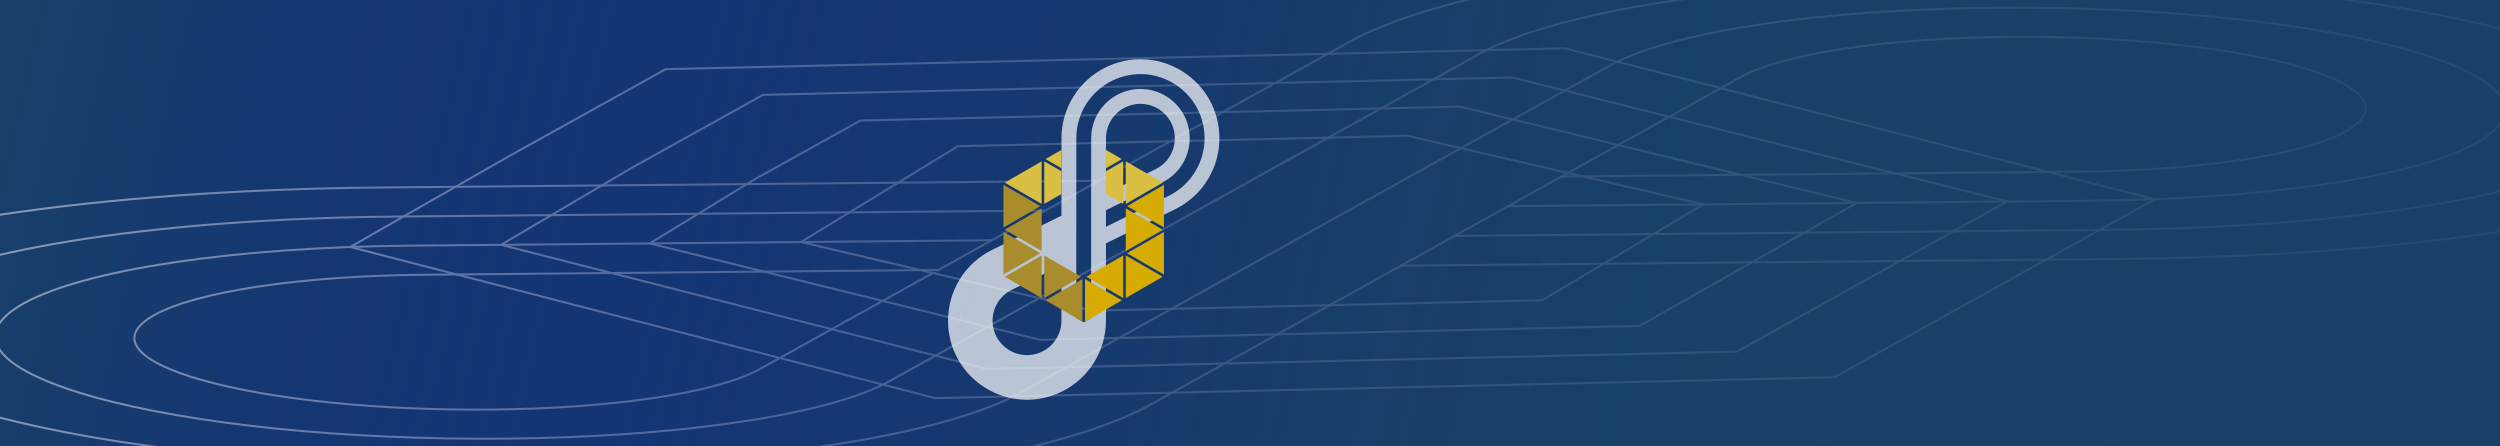 <?xml version="1.0" encoding="UTF-8"?><svg id="Ebene_2" xmlns="http://www.w3.org/2000/svg" xmlns:xlink="http://www.w3.org/1999/xlink" viewBox="0 0 1680 300"><defs><style>.cls-1{stroke:#fff;stroke-linecap:round;stroke-linejoin:round;stroke-width:1.38px;}.cls-1,.cls-2{fill:none;}.cls-3{clip-path:url(#clippath);}.cls-2,.cls-4,.cls-5,.cls-6,.cls-7,.cls-8,.cls-9{stroke-width:0px;}.cls-4{fill:#fff;opacity:.7;}.cls-10{opacity:.5;}.cls-5{fill:url(#Unbenannter_Verlauf_28);}.cls-6{fill:#194166;}.cls-7{fill:#d6ab03;}.cls-8{fill:#dabf45;}.cls-9{fill:#a98d2c;}</style><clipPath id="clippath"><rect class="cls-2" y="0" width="1680" height="300"/></clipPath><linearGradient id="Unbenannter_Verlauf_28" x1=".54" y1="-41.66" x2="1606.34" y2="324.96" gradientUnits="userSpaceOnUse"><stop offset="0" stop-color="#0006ab" stop-opacity="0"/><stop offset=".2" stop-color="#0a1e8e" stop-opacity=".33"/><stop offset=".4" stop-color="#123178" stop-opacity=".59"/><stop offset=".57" stop-color="#173c6a" stop-opacity=".75"/><stop offset=".71" stop-color="#194166" stop-opacity=".8"/><stop offset="1" stop-color="#194166" stop-opacity=".9"/></linearGradient></defs><g id="Ebene_1-2"><rect class="cls-6" y="0" width="1680" height="300"/><g class="cls-3"><g class="cls-10"><path class="cls-1" d="M702.55,141.46l-438.29,4.09c-74.89.7-145.89,5.77-205.31,14.68-59.4,8.91-104.56,21.25-130.55,35.68-48.5,26.91-25.9,57.47,60.44,81.73,86.34,24.26,221.27,37.97,360.93,36.66,74.89-.7,145.87-5.77,205.29-14.69,59.4-8.91,104.56-21.25,130.55-35.68l396.47-220.02c19.98-11.09,54.67-20.57,100.33-27.42,45.64-6.85,100.18-10.75,157.73-11.29,107.3-1,210.99,9.53,277.33,28.18,66.34,18.64,83.7,42.12,46.44,62.8-19.98,11.09-54.65,20.57-100.31,27.42-45.65,6.85-100.2,10.75-157.75,11.29l-392.41,3.66"/><path class="cls-1" d="M630.58,181.41l-120.35,66.78c-13.94,7.75-38.17,14.37-70.08,19.15-31.89,4.79-69.99,7.51-110.17,7.89-74.97.7-147.39-6.66-193.75-19.68-46.34-13.03-58.48-29.43-32.45-43.88,13.96-7.75,38.19-14.37,70.1-19.15,31.89-4.78,69.99-7.51,110.2-7.88l346.51-3.23Z"/><path class="cls-1" d="M941.45,178.51l484.2-4.52c92.26-.86,179.68-7.12,252.84-18.09,73.16-10.97,128.77-26.17,160.8-43.95,59.74-33.14,31.91-70.77-74.44-100.66-106.35-29.88-272.52-46.76-444.51-45.16-92.24.86-179.68,7.12-252.84,18.09-73.16,10.97-128.76,26.17-160.8,43.95l-111.55,61.91-56.6,31.41-35.99,19.97-20.61,11.44-15.38,8.53-35.99,19.97"/><path class="cls-1" d="M1049.42,118.59l120.35-66.78c13.94-7.75,38.17-14.37,70.08-19.15,31.89-4.78,69.99-7.51,110.18-7.88,74.97-.7,147.39,6.66,193.74,19.68,46.36,13.03,58.48,29.43,32.45,43.88-13.96,7.75-38.19,14.37-70.1,19.15-31.87,4.79-69.99,7.51-110.2,7.88l-346.52,3.23Z"/><path class="cls-1" d="M738.54,121.49l-484.19,4.52c-92.24.86-179.68,7.11-252.85,18.09-73.16,10.97-128.76,26.17-160.8,43.95-59.74,33.15-31.91,70.78,74.44,100.66,106.35,29.88,272.52,46.76,444.51,45.16,92.26-.86,179.68-7.12,252.84-18.09,73.16-10.97,128.77-26.17,160.8-43.95l168.15-93.32,35.99-19.97,35.99-19.97,35.99-19.98"/><path class="cls-1" d="M977.44,158.54l438.31-4.09c74.89-.7,145.87-5.78,205.29-14.69,59.4-8.91,104.56-21.25,130.55-35.68,48.5-26.91,25.91-57.46-60.44-81.73-86.34-24.26-221.28-37.97-360.93-36.67-74.89.7-145.87,5.78-205.29,14.69-59.4,8.91-104.54,21.25-130.55,35.68l-396.47,220.02c-19.98,11.09-54.67,20.57-100.31,27.41-45.65,6.85-100.2,10.75-157.75,11.29-107.3,1-210.97-9.53-277.33-28.18C-3.81,247.96-21.17,224.48,16.09,203.8c19.98-11.09,54.66-20.57,100.33-27.42,45.64-6.85,100.18-10.75,157.75-11.28l392.4-3.66"/><polygon class="cls-1" points="1051.61 32.46 749.49 39.47 749.48 39.48 447.32 46.48 341.54 105.25 235.36 165.98 628.43 267.55 1232.68 253.52 1448.02 133.89 1051.61 32.46"/><polygon class="cls-1" points="1036.35 201.76 734.23 208.77 538.25 162.63 643.69 98.25 643.66 98.24 643.7 98.24 945.81 91.23 1144.69 137.34 1036.35 201.76"/><polygon class="cls-1" points="1016.34 52.05 764.57 57.9 764.57 57.9 512.76 63.74 424.62 112.71 336.67 164.51 663.69 247.96 1167.24 236.26 1348.73 135.44 1016.34 52.05"/><polygon class="cls-1" points="981.07 71.64 779.66 76.32 779.65 76.32 578.21 80.99 507.69 120.17 436.6 163.58 698.96 228.36 1101.79 219.01 1247.72 136.38 981.07 71.64"/></g></g><rect class="cls-5" width="1680" height="300"/><path class="cls-4" d="M794.4,47.85c-15.69-9.76-34.95-10.7-51.51-2.52-8.89,4.39-16.35,11.15-21.58,19.57-5.23,8.41-8,18.1-8,28.01v34.5s-.02,17.51-.02,17.51l-46.64,23.02c-8.88,4.39-16.35,11.15-21.58,19.57-5.23,8.41-8,18.1-8,28.01,0,18.47,9.35,35.33,25.04,45.08,15.69,9.76,34.94,10.7,51.51,2.52,8.88-4.39,16.35-11.15,21.58-19.57,5.23-8.42,8-18.1,8-28.01l.02-52.01,46.64-23.02c8.89-4.38,16.35-11.15,21.58-19.56,5.23-8.42,8-18.1,8-28.01,0-18.47-9.36-35.33-25.04-45.08ZM700.37,236.25c-7.22,3.56-15.61,3.15-22.45-1.1-6.84-4.25-10.92-11.6-10.92-19.65,0-4.32,1.21-8.54,3.49-12.21,2.28-3.67,5.53-6.62,9.41-8.53l33.38-16.47v37.22c-.01,4.32-1.22,8.54-3.5,12.21-2.28,3.67-5.53,6.62-9.4,8.53ZM802.96,115.67c-4.25,6.83-10.31,12.33-17.52,15.89l-42.22,20.83v-11.13s37.8-18.65,37.8-18.65c5.54-2.74,10.2-6.96,13.46-12.21,3.27-5.25,4.99-11.29,4.99-17.47,0-11.52-5.84-22.04-15.62-28.13-9.79-6.09-21.8-6.67-32.14-1.57-5.54,2.73-10.2,6.95-13.46,12.21-3.27,5.25-4.99,11.29-4.99,17.47l-.04,120.79-4.97,2.88-5.01-2.9.04-120.77c0-8.04,2.25-15.91,6.5-22.74,4.25-6.83,10.31-12.33,17.52-15.89,13.45-6.64,29.09-5.87,41.83,2.05,12.74,7.92,20.34,21.61,20.33,36.61,0,8.05-2.25,15.91-6.5,22.74ZM743.23,130.13v-37.22c.01-4.32,1.22-8.54,3.5-12.21,2.28-3.67,5.53-6.62,9.4-8.53,7.22-3.56,15.61-3.15,22.45,1.1,6.84,4.25,10.92,11.6,10.92,19.65,0,4.32-1.21,8.54-3.49,12.21-2.28,3.67-5.53,6.62-9.41,8.53l-33.38,16.47Z"/><polygon class="cls-8" points="781.3 122.72 756.52 108.42 756.52 137.03 781.3 122.72"/><polygon class="cls-7" points="756.52 171.68 756.52 200.29 781.29 185.98 756.52 171.68"/><polygon class="cls-7" points="782.17 184.48 782.17 155.86 757.38 170.17 782.17 184.48"/><polygon class="cls-7" points="782.17 124.23 757.39 138.54 782.17 152.85 782.17 124.23"/><polygon class="cls-7" points="729.13 187.49 729.13 216.11 753.9 201.8 729.13 187.49"/><polygon class="cls-9" points="701.73 171.68 701.73 200.29 726.51 185.98 701.73 171.68"/><polygon class="cls-7" points="756.52 140.05 756.52 168.66 781.29 154.35 756.52 140.05"/><polygon class="cls-7" points="754.78 200.29 754.78 171.68 730 185.98 754.78 200.29"/><polygon class="cls-8" points="699.99 137.03 699.99 108.42 675.2 122.72 699.99 137.03"/><polygon class="cls-9" points="674.33 155.86 674.33 184.48 699.11 170.17 674.33 155.86"/><polygon class="cls-9" points="675.21 154.35 699.99 168.66 699.99 140.05 675.21 154.35"/><polygon class="cls-9" points="675.2 185.98 699.99 200.29 699.99 171.68 675.2 185.98"/><polygon class="cls-9" points="702.6 201.8 727.38 216.11 727.38 187.49 702.6 201.8"/><polygon class="cls-9" points="674.33 124.23 674.33 152.85 699.11 138.54 674.33 124.23"/><polygon class="cls-8" points="702.6 106.9 713.3 113.08 713.3 100.72 702.6 106.9"/><polygon class="cls-8" points="701.73 108.42 701.73 137.03 713.3 130.35 713.3 115.09 701.73 108.42"/><polygon class="cls-8" points="743.24 100.75 743.24 113.06 753.9 106.91 743.24 100.75"/><polygon class="cls-8" points="754.78 108.42 743.23 115.08 743.23 130.36 754.78 137.03 754.78 108.42"/></g></svg>